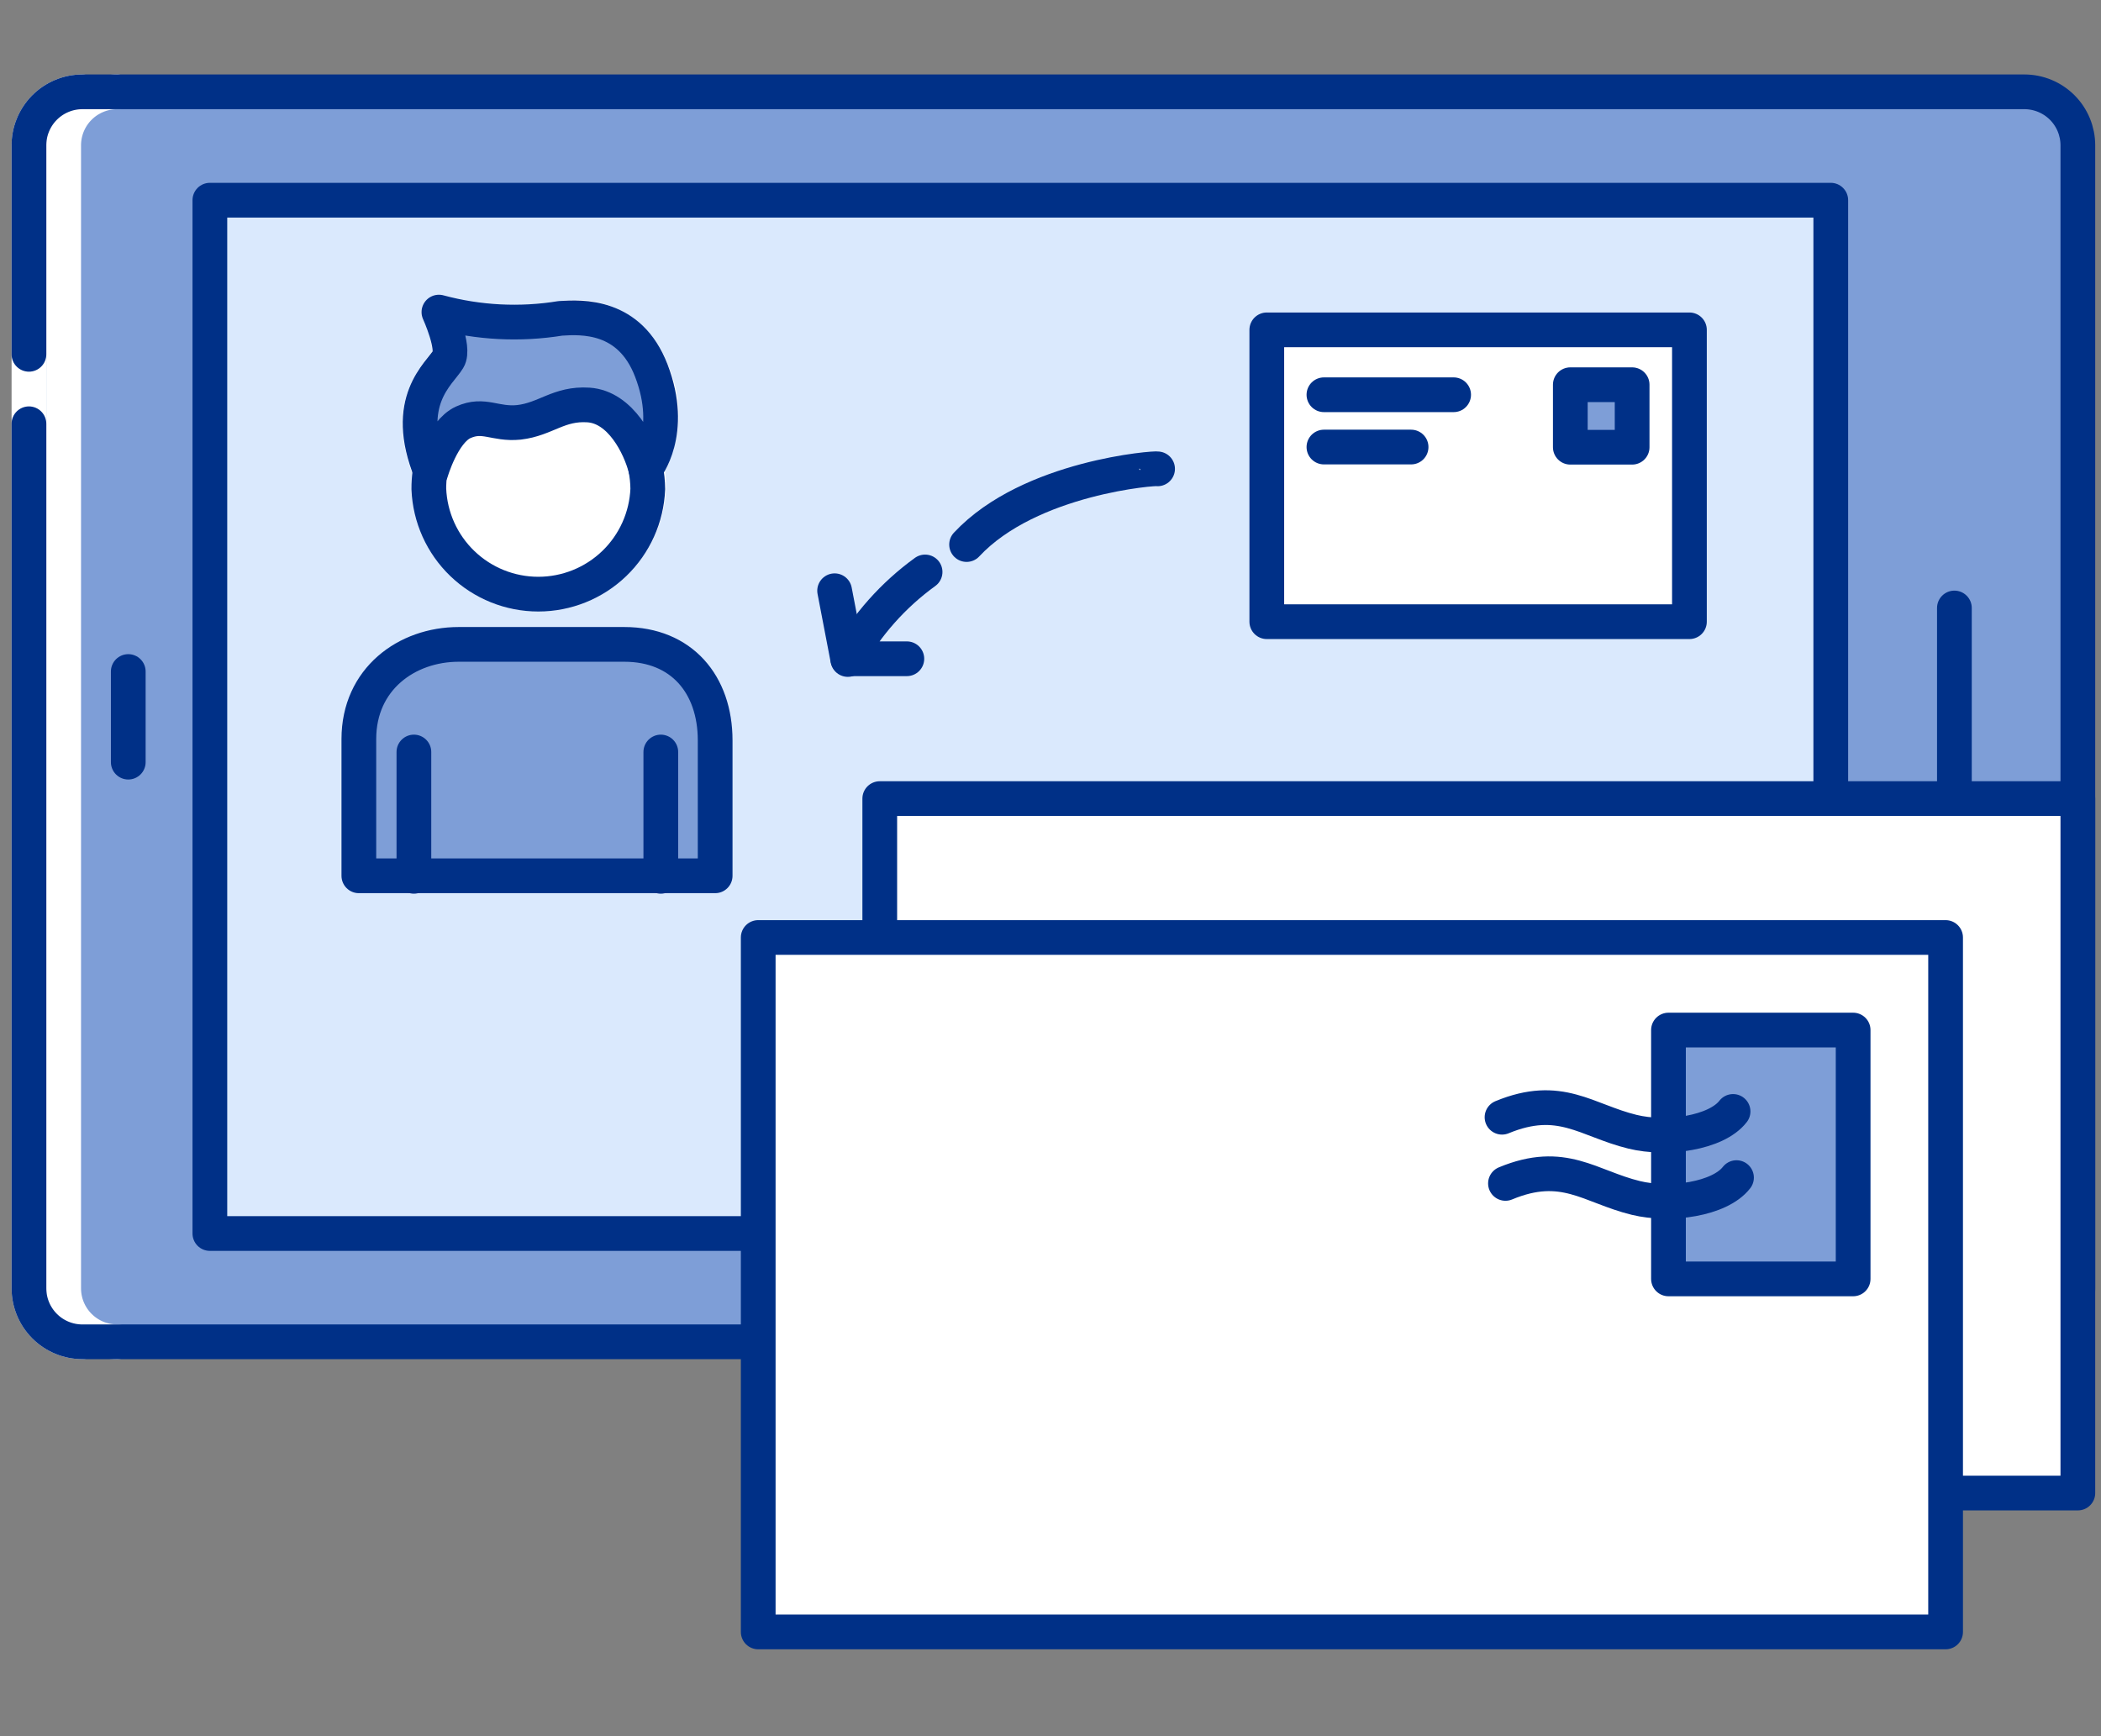 <svg width="121" height="100" viewBox="0 0 121 100" fill="none" xmlns="http://www.w3.org/2000/svg">
<rect x="0" y="0" width="121" height="100" fill="#808080" stroke="none"/>
<rect x="2.667" y="6" width="9" height="71" fill="#7E9ED7"/>
<rect x="105.667" y="6" width="14" height="71" fill="#7E9ED7"/>
<rect x="119.667" y="6" width="6" height="114" transform="rotate(90 119.667 6)" fill="#7E9ED7"/>
<rect x="119.667" y="71" width="6" height="114" transform="rotate(90 119.667 71)" fill="#7E9ED7"/>
<path d="M6.747 77.289C6.342 77.289 5.942 77.209 5.568 77.055C5.194 76.9 4.855 76.673 4.569 76.387C4.283 76.101 4.056 75.761 3.901 75.388C3.746 75.014 3.667 74.614 3.667 74.209V8.369C3.667 7.552 3.991 6.769 4.569 6.191C5.146 5.614 5.93 5.289 6.747 5.289" stroke="white" stroke-width="2" stroke-linecap="round" stroke-linejoin="round"/>
<path d="M105.437 11.531H12.087V71.051H105.437V11.531Z" fill="white"/>
<path d="M7.387 38.68V43.9" stroke="#003087" stroke-width="2" stroke-linecap="round" stroke-linejoin="round"/>
<path d="M112.557 35.02V47.559" stroke="#003087" stroke-width="2" stroke-linecap="round" stroke-linejoin="round"/>
<path d="M105.667 12H11.667V71H105.667V12Z" fill="#DAE9FD"/>
<path d="M66.667 27.006C66.667 26.936 59.317 27.456 55.667 31.366" stroke="#003087" stroke-width="2" stroke-linecap="round" stroke-linejoin="round"/>
<path d="M48.827 37.987L48.067 34.027" stroke="#003087" stroke-width="2" stroke-linecap="round" stroke-linejoin="round"/>
<path d="M52.227 37.945H48.827C49.93 35.976 51.448 34.27 53.277 32.945" stroke="#003087" stroke-width="2" stroke-linecap="round" stroke-linejoin="round"/>
<path d="M97.297 19H72.957V35.81H97.297V19Z" fill="white" stroke="#003087" stroke-width="2" stroke-linecap="round" stroke-linejoin="round"/>
<path d="M76.247 22.738H83.717" stroke="#003087" stroke-width="2" stroke-linecap="round" stroke-linejoin="round"/>
<path d="M76.247 25.75H81.267" stroke="#003087" stroke-width="2" stroke-linecap="round" stroke-linejoin="round"/>
<path d="M93.997 22.16H90.437V25.76H93.997V22.16Z" fill="#7E9ED7" stroke="#003087" stroke-width="2" stroke-linejoin="round"/>
<path d="M105.437 11.531H12.087V71.051H105.437V11.531Z" stroke="#003087" stroke-width="2" stroke-linecap="round" stroke-linejoin="round"/>
<path d="M4.747 77.289C4.342 77.289 3.942 77.209 3.568 77.055C3.194 76.9 2.855 76.673 2.569 76.387C2.283 76.101 2.056 75.761 1.901 75.388C1.746 75.014 1.667 74.614 1.667 74.209V8.369C1.667 7.552 1.991 6.769 2.569 6.191C3.146 5.614 3.93 5.289 4.747 5.289" stroke="white" stroke-width="2" stroke-linecap="round" stroke-linejoin="round"/>
<path d="M1.667 20.409V8.409C1.661 8.001 1.737 7.596 1.89 7.218C2.042 6.84 2.268 6.496 2.555 6.205C2.841 5.915 3.182 5.685 3.559 5.527C3.935 5.37 4.339 5.289 4.747 5.289H116.587C117.404 5.289 118.187 5.614 118.765 6.191C119.342 6.769 119.667 7.552 119.667 8.369V74.209C119.667 75.026 119.342 75.809 118.765 76.387C118.187 76.965 117.404 77.289 116.587 77.289H4.747C3.93 77.289 3.146 76.965 2.569 76.387C1.991 75.809 1.667 75.026 1.667 74.209V24.409" stroke="#003087" stroke-width="2" stroke-linecap="round" stroke-linejoin="round"/>
<g opacity="0.15">
<path opacity="0.15" d="M58.287 56.531L57.827 54.531L62.567 56.261" stroke="#2A2A2A" stroke-width="2" stroke-linecap="round" stroke-linejoin="round"/>
</g>
<path d="M41.187 50.447V42.647C41.187 39.427 39.257 37.117 35.957 37.117H26.417C23.417 37.117 20.667 39.117 20.667 42.567V50.447H41.187Z" fill="#7E9ED7" stroke="#003087" stroke-width="2" stroke-linecap="round" stroke-linejoin="round"/>
<path d="M38.057 50.476V43.316" stroke="#003087" stroke-width="2" stroke-linecap="round" stroke-linejoin="round"/>
<path d="M23.837 43.316V50.476" stroke="#003087" stroke-width="2" stroke-linecap="round" stroke-linejoin="round"/>
<path d="M38.447 20.976C38.004 19.727 37.131 18.677 35.983 18.015C34.835 17.354 33.489 17.123 32.187 17.366L31.497 17.446C29.489 17.719 27.447 17.576 25.497 17.026C25.315 16.984 25.125 16.993 24.948 17.053C24.771 17.113 24.615 17.222 24.497 17.366C24.387 17.505 24.316 17.671 24.291 17.847C24.267 18.023 24.289 18.202 24.357 18.366C24.637 18.95 24.823 19.574 24.907 20.216L24.687 20.496C23.917 21.496 22.327 23.446 23.747 27.286C23.731 27.562 23.731 27.84 23.747 28.116C23.817 30.007 24.617 31.797 25.979 33.109C27.341 34.422 29.16 35.156 31.052 35.156C32.944 35.156 34.762 34.422 36.124 33.109C37.486 31.797 38.287 30.007 38.357 28.116C38.358 27.782 38.338 27.448 38.297 27.116C38.787 26.171 39.055 25.127 39.081 24.063C39.107 22.999 38.89 21.944 38.447 20.976Z" fill="white"/>
<path d="M24.757 27.234C24.716 27.543 24.696 27.853 24.697 28.164C24.762 29.793 25.454 31.334 26.63 32.463C27.805 33.592 29.372 34.223 31.002 34.223C32.632 34.223 34.199 33.592 35.374 32.463C36.549 31.334 37.242 29.793 37.307 28.164C37.303 27.768 37.262 27.373 37.187 26.984" stroke="#003087" stroke-width="2" stroke-linecap="round" stroke-linejoin="round"/>
<path d="M37.187 26.987C37.187 26.987 38.887 24.917 37.507 21.337C36.267 18.117 33.507 18.257 32.277 18.337C29.944 18.716 27.558 18.593 25.277 17.977C25.277 17.977 26.217 20.037 25.817 20.687C25.307 21.537 23.147 23.087 24.817 27.197C24.817 27.197 25.487 24.867 26.677 24.327C27.867 23.787 28.497 24.467 29.887 24.327C31.437 24.147 32.177 23.217 33.887 23.327C35.757 23.447 36.857 25.707 37.187 26.987Z" fill="#7E9ED7" stroke="#003087" stroke-width="2" stroke-linecap="round" stroke-linejoin="round"/>
<path d="M111.231 86H50.667V46H119.667V86H111.231Z" fill="white" stroke="#003087" stroke-width="2" stroke-linecap="round" stroke-linejoin="round"/>
<path d="M94.09 60.166C97.468 58.773 98.987 60.356 101.666 61.002C103.654 61.482 106.541 61.078 107.516 59.831" stroke="#003087" stroke-width="2" stroke-linecap="round" stroke-linejoin="round"/>
<path d="M93.891 56.353C97.268 54.969 98.796 56.544 101.475 57.19C103.455 57.67 106.341 57.266 107.316 56.019" stroke="#003087" stroke-width="2" stroke-linecap="round" stroke-linejoin="round"/>
<path d="M103.69 94H43.667V54H112.05V94H103.69Z" fill="white" stroke="#003087" stroke-width="2" stroke-linecap="round" stroke-linejoin="round"/>
<path d="M106.725 59.332H96.09V73.665H106.725V59.332Z" fill="#7E9ED7" stroke="#003087" stroke-width="2" stroke-linecap="round" stroke-linejoin="round"/>
<path d="M86.702 68.165C90.049 66.773 91.556 68.356 94.211 69.002C96.181 69.482 99.041 69.078 100.008 67.831" stroke="#003087" stroke-width="2" stroke-linecap="round" stroke-linejoin="round"/>
<path d="M86.504 64.353C89.852 62.969 91.366 64.544 94.021 65.19C95.983 65.67 98.844 65.266 99.81 64.019" stroke="#003087" stroke-width="2" stroke-linecap="round" stroke-linejoin="round"/>
</svg>
